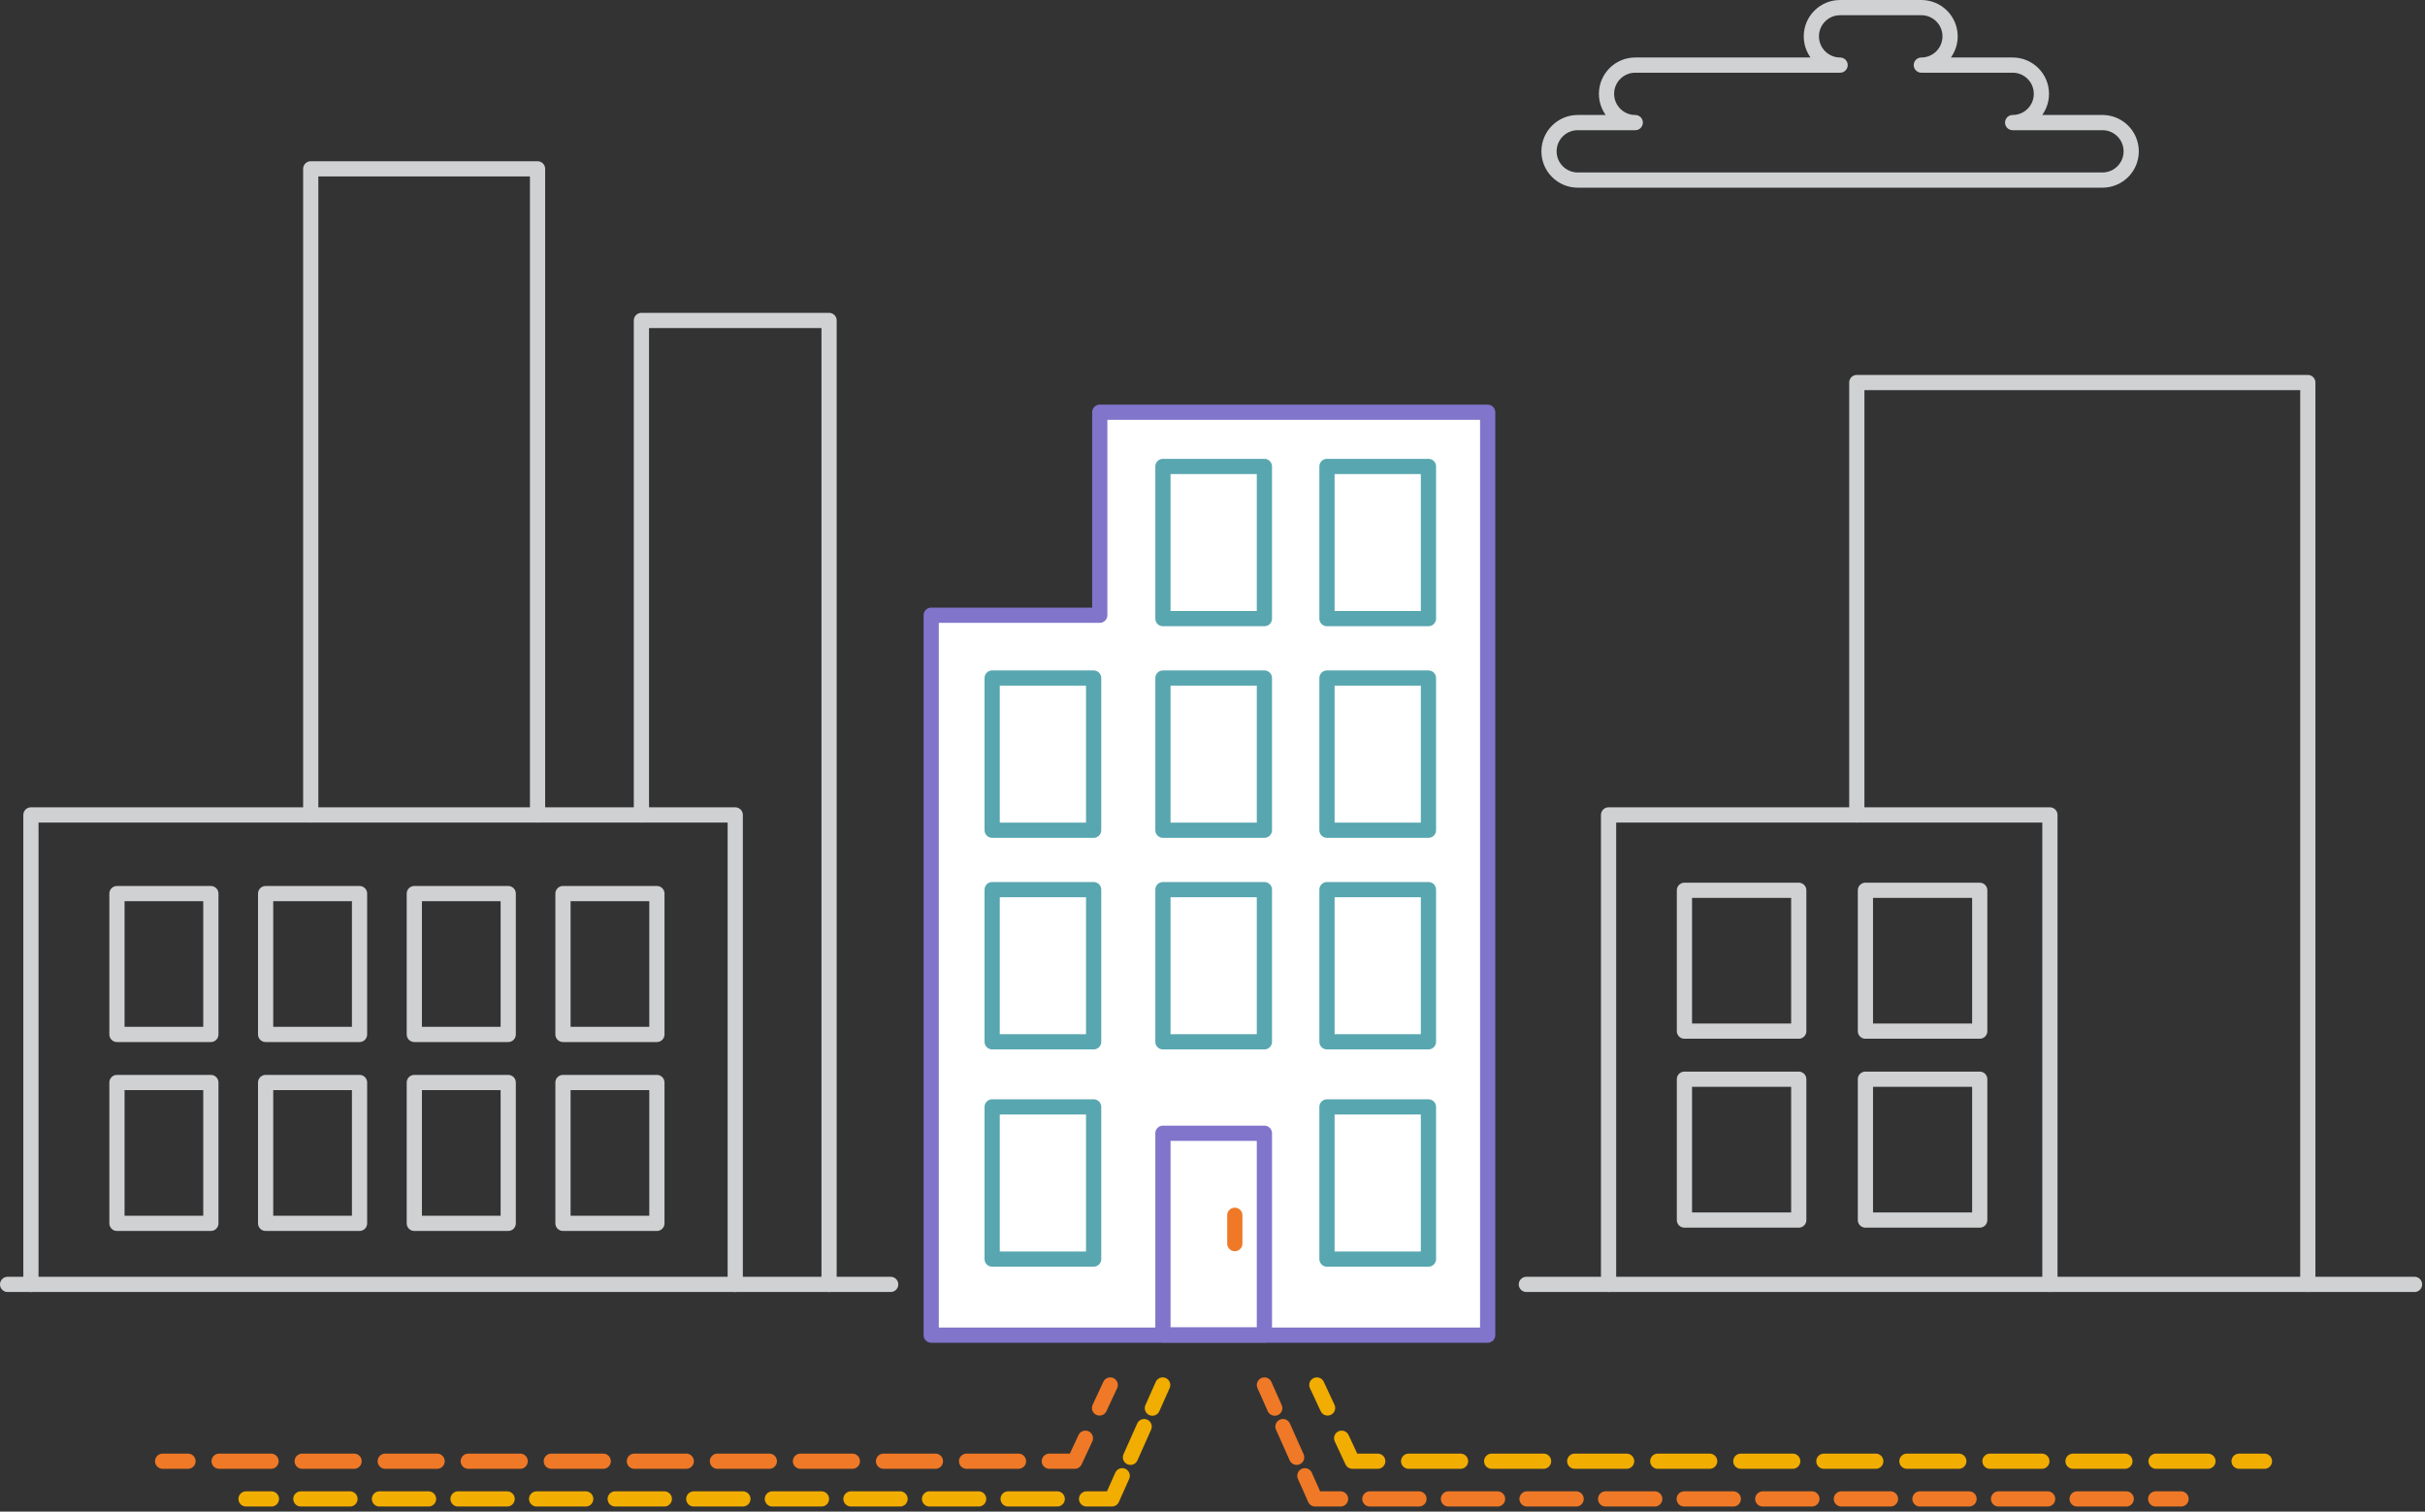 <?xml version="1.0" encoding="UTF-8" standalone="no"?>
<!DOCTYPE svg PUBLIC "-//W3C//DTD SVG 1.1//EN" "http://www.w3.org/Graphics/SVG/1.1/DTD/svg11.dtd">
<svg width="100%" height="100%" viewBox="0 0 478 298" version="1.1" xmlns="http://www.w3.org/2000/svg" xmlns:xlink="http://www.w3.org/1999/xlink" xml:space="preserve" xmlns:serif="http://www.serif.com/" style="fill-rule:evenodd;clip-rule:evenodd;stroke-linecap:round;stroke-linejoin:round;stroke-miterlimit:10;">
    <rect x="0" y="0" width="478" height="298" fill="#333333" stroke="none"/>
    <g transform="matrix(1,0,0,1,216.778,263.218)">
        <path d="M0,-181.949L0,-141.929L-33.227,-141.929L-33.227,0L76.463,0L76.463,-181.949L0,-181.949Z" style="fill:white;fill-rule:nonzero;stroke:rgb(128,116,203);stroke-width:3px;"/>
    </g>
    <g transform="matrix(1,0,0,1,366.002,167.969)">
        <path d="M0,-7.312L0,-92.553L88.897,-92.553L88.897,85.241" style="fill:none;stroke:rgb(207,209,210);stroke-width:3px;"/>
    </g>
    <g transform="matrix(1,0,0,1,6.097,160.657)">
        <path d="M0,92.553L0,0L138.829,0L138.829,92.553" style="fill:none;stroke:rgb(207,209,210);stroke-width:3px;"/>
    </g>
    <g transform="matrix(1,0,0,1,61.25,33.284)">
        <path d="M0,127.373L0,0L44.706,0L44.706,127.373" style="fill:none;stroke:rgb(207,209,210);stroke-width:3px;"/>
    </g>
    <g transform="matrix(1,0,0,1,126.431,155.728)">
        <path d="M0,4.929L0,-92.553L36.991,-92.553L36.991,97.482" style="fill:none;stroke:rgb(207,209,210);stroke-width:3px;"/>
    </g>
    <g transform="matrix(-1,-0,0,1,277.347,28.229)">
        <rect x="147.865" y="147.937" width="18.511" height="27.766" style="fill:none;stroke:rgb(207,209,210);stroke-width:3px;"/>
    </g>
    <g transform="matrix(-1,-0,0,1,218.736,28.229)">
        <rect x="118.559" y="147.937" width="18.511" height="27.766" style="fill:none;stroke:rgb(207,209,210);stroke-width:3px;"/>
    </g>
    <g transform="matrix(-1,-0,0,1,160.123,28.229)">
        <rect x="89.253" y="147.937" width="18.511" height="27.766" style="fill:none;stroke:rgb(207,209,210);stroke-width:3px;"/>
    </g>
    <g transform="matrix(-1,-0,0,1,101.51,28.229)">
        <rect x="59.946" y="147.937" width="18.511" height="27.766" style="fill:none;stroke:rgb(207,209,210);stroke-width:3px;"/>
    </g>
    <g transform="matrix(-1,-0,0,1,277.347,102.715)">
        <rect x="147.865" y="110.694" width="18.511" height="27.766" style="fill:none;stroke:rgb(207,209,210);stroke-width:3px;"/>
    </g>
    <g transform="matrix(-1,-0,0,1,218.736,102.715)">
        <rect x="118.559" y="110.694" width="18.511" height="27.766" style="fill:none;stroke:rgb(207,209,210);stroke-width:3px;"/>
    </g>
    <g transform="matrix(-1,-0,0,1,160.123,102.715)">
        <rect x="89.253" y="110.694" width="18.511" height="27.766" style="fill:none;stroke:rgb(207,209,210);stroke-width:3px;"/>
    </g>
    <g transform="matrix(-1,-0,0,1,101.51,102.715)">
        <rect x="59.946" y="110.694" width="18.511" height="27.766" style="fill:none;stroke:rgb(207,209,210);stroke-width:3px;"/>
    </g>
    <g transform="matrix(1,0,0,1,-36.894,-137.954)">
        <rect x="266.124" y="229.911" width="20" height="30" style="fill:none;stroke:rgb(88,166,175);stroke-width:3px;"/>
    </g>
    <g transform="matrix(1,0,0,1,-36.894,-137.954)">
        <rect x="298.459" y="229.911" width="20" height="30" style="fill:none;stroke:rgb(88,166,175);stroke-width:3px;"/>
    </g>
    <g transform="matrix(1,0,0,1,-36.894,-54.526)">
        <rect x="266.124" y="188.197" width="20" height="30" style="fill:none;stroke:rgb(88,166,175);stroke-width:3px;"/>
    </g>
    <g transform="matrix(1,0,0,1,-36.894,-54.526)">
        <rect x="298.459" y="188.197" width="20" height="30" style="fill:none;stroke:rgb(88,166,175);stroke-width:3px;"/>
    </g>
    <g transform="matrix(1,0,0,1,-36.894,28.902)">
        <rect x="266.124" y="146.483" width="20" height="30" style="fill:none;stroke:rgb(88,166,175);stroke-width:3px;"/>
    </g>
    <g transform="matrix(1,0,0,1,-36.894,-54.526)">
        <rect x="232.463" y="188.197" width="20" height="30" style="fill:none;stroke:rgb(88,166,175);stroke-width:3px;"/>
    </g>
    <g transform="matrix(1,0,0,1,-36.894,28.902)">
        <rect x="232.463" y="146.483" width="20" height="30" style="fill:none;stroke:rgb(88,166,175);stroke-width:3px;"/>
    </g>
    <g transform="matrix(1,0,0,1,-36.894,114.568)">
        <rect x="298.459" y="103.65" width="20" height="30" style="fill:none;stroke:rgb(88,166,175);stroke-width:3px;"/>
    </g>
    <g transform="matrix(1,0,0,1,-36.894,114.568)">
        <rect x="232.463" y="103.65" width="20" height="30" style="fill:none;stroke:rgb(88,166,175);stroke-width:3px;"/>
    </g>
    <g transform="matrix(1,0,0,1,-36.894,28.902)">
        <rect x="298.459" y="146.483" width="20" height="30" style="fill:none;stroke:rgb(88,166,175);stroke-width:3px;"/>
    </g>
    <g transform="matrix(1,0,0,1,317.07,160.657)">
        <path d="M0,92.553L0,0L86.995,0L86.995,92.553" style="fill:none;stroke:rgb(207,209,210);stroke-width:3px;"/>
    </g>
    <g transform="matrix(-1,-0,0,1,794.824,26.927)">
        <rect x="404.592" y="148.588" width="22.533" height="27.766" style="fill:none;stroke:rgb(207,209,210);stroke-width:3px;"/>
    </g>
    <g transform="matrix(-1,-0,0,1,723.476,26.927)">
        <rect x="368.918" y="148.588" width="22.533" height="27.766" style="fill:none;stroke:rgb(207,209,210);stroke-width:3px;"/>
    </g>
    <g transform="matrix(-1,-0,0,1,794.824,101.414)">
        <rect x="404.592" y="111.344" width="22.533" height="27.766" style="fill:none;stroke:rgb(207,209,210);stroke-width:3px;"/>
    </g>
    <g transform="matrix(-1,-0,0,1,723.476,101.414)">
        <rect x="368.918" y="111.344" width="22.533" height="27.766" style="fill:none;stroke:rgb(207,209,210);stroke-width:3px;"/>
    </g>
    <g transform="matrix(-1,-0,0,1,1.5,253.21)">
        <path d="M-174.064,0L0,0" style="fill:none;stroke:rgb(207,209,210);stroke-width:3px;"/>
    </g>
    <g transform="matrix(-1,-0,0,1,300.869,253.21)">
        <path d="M-175.065,0L0,0" style="fill:none;stroke:rgb(207,209,210);stroke-width:3px;"/>
    </g>
    <g transform="matrix(1,0,0,1,414.422,12.833)">
        <path d="M0,11.334L-17.7,11.334C-14.57,11.334 -12.033,8.797 -12.033,5.667C-12.033,2.538 -14.57,0.001 -17.7,0.001L-35.7,0.001C-32.57,0.001 -30.033,-2.537 -30.033,-5.666C-30.033,-8.796 -32.57,-11.333 -35.7,-11.333L-51.712,-11.333C-54.842,-11.333 -57.379,-8.796 -57.379,-5.666C-57.379,-2.537 -54.842,0.001 -51.712,0.001L-92.09,0.001C-95.22,0.001 -97.757,2.538 -97.757,5.667C-97.757,8.797 -95.22,11.334 -92.09,11.334L-103.424,11.334C-106.554,11.334 -109.091,13.871 -109.091,17.001C-109.091,20.13 -106.554,22.667 -103.424,22.667L0,22.667C3.129,22.667 5.667,20.13 5.667,17.001C5.667,13.871 3.129,11.334 0,11.334Z" style="fill:none;stroke:rgb(207,209,210);stroke-width:3px;"/>
    </g>
    <g transform="matrix(1,0,0,1,-36.894,134.724)">
        <rect x="266.124" y="88.692" width="20" height="39.76" style="fill:none;stroke:rgb(128,116,203);stroke-width:3px;"/>
    </g>
    <g transform="matrix(0,1,1,0,246.19,242.376)">
        <path d="M-2.792,-2.792L2.792,-2.792" style="fill:none;stroke:rgb(239,121,38);stroke-width:3px;"/>
    </g>
    <g transform="matrix(-1,-0,0,1,441.356,288.068)">
        <path d="M-5,0L0,0" style="fill:none;stroke:rgb(241,173,0);stroke-width:3px;stroke-miterlimit:4;"/>
    </g>
    <g transform="matrix(-1,-0,0,1,274.642,288.068)">
        <path d="M-160.577,0L0,0" style="fill:none;stroke:rgb(241,173,0);stroke-width:3px;stroke-miterlimit:4;stroke-dasharray:10.23,6.14;"/>
    </g>
    <g transform="matrix(1,0,0,1,271.574,283.536)">
        <path d="M0,4.532L-5,4.532L-7.113,0" style="fill:none;stroke:rgb(241,173,0);stroke-width:3px;stroke-miterlimit:4;"/>
    </g>
    <g transform="matrix(-0.423,-0.906,-0.906,0.423,262.232,273.39)">
        <path d="M-3.557,2.266L1.444,2.266" style="fill:none;stroke:rgb(241,173,0);stroke-width:3px;stroke-miterlimit:4;"/>
    </g>
    <g transform="matrix(-1,-0,0,1,424.915,295.503)">
        <path d="M-5,0L0,0" style="fill:none;stroke:rgb(239,121,38);stroke-width:3px;stroke-miterlimit:4;"/>
    </g>
    <g transform="matrix(-1,-0,0,1,267.143,295.503)">
        <path d="M-151.965,0L0,0" style="fill:none;stroke:rgb(239,121,38);stroke-width:3px;stroke-miterlimit:4;stroke-dasharray:9.68,5.81;"/>
    </g>
    <g transform="matrix(1,0,0,1,264.239,290.936)">
        <path d="M0,4.567L-5,4.567L-7.035,0" style="fill:none;stroke:rgb(239,121,38);stroke-width:3px;stroke-miterlimit:4;"/>
    </g>
    <g transform="matrix(-0.407,-0.913,-0.913,0.407,256.713,280.158)">
        <path d="M-6.066,3.938L2.557,3.938" style="fill:none;stroke:rgb(239,121,38);stroke-width:3px;stroke-miterlimit:4;stroke-dasharray:6.63,3.98;"/>
    </g>
    <g transform="matrix(-0.407,-0.913,-0.913,0.407,251.92,273.465)">
        <path d="M-3.517,2.283L1.482,2.283" style="fill:none;stroke:rgb(239,121,38);stroke-width:3px;stroke-miterlimit:4;"/>
    </g>
    <g transform="matrix(1,0,0,1,32.057,288.068)">
        <path d="M0,0L5,0" style="fill:none;stroke:rgb(239,121,38);stroke-width:3px;stroke-miterlimit:4;"/>
    </g>
    <g transform="matrix(1,0,0,1,43.194,288.068)">
        <path d="M0,0L160.577,0" style="fill:none;stroke:rgb(239,121,38);stroke-width:3px;stroke-miterlimit:4;stroke-dasharray:10.23,6.14;"/>
    </g>
    <g transform="matrix(1,0,0,1,206.839,283.536)">
        <path d="M0,4.532L5,4.532L7.112,0" style="fill:none;stroke:rgb(239,121,38);stroke-width:3px;stroke-miterlimit:4;"/>
    </g>
    <g transform="matrix(0.422,-0.906,-0.906,-0.422,219.396,277.22)">
        <path d="M-1.444,2.266L3.556,2.266" style="fill:none;stroke:rgb(239,121,38);stroke-width:3px;stroke-miterlimit:4;"/>
    </g>
    <g transform="matrix(1,0,0,1,48.498,295.503)">
        <path d="M0,0L5,0" style="fill:none;stroke:rgb(241,173,0);stroke-width:3px;stroke-miterlimit:4;"/>
    </g>
    <g transform="matrix(1,0,0,1,59.305,295.503)">
        <path d="M0,0L151.965,0" style="fill:none;stroke:rgb(241,173,0);stroke-width:3px;stroke-miterlimit:4;stroke-dasharray:9.68,5.81;"/>
    </g>
    <g transform="matrix(1,0,0,1,214.174,290.936)">
        <path d="M0,4.567L5,4.567L7.035,0" style="fill:none;stroke:rgb(241,173,0);stroke-width:3px;stroke-miterlimit:4;"/>
    </g>
    <g transform="matrix(0.407,-0.913,-0.913,-0.407,227.466,286.568)">
        <path d="M-2.557,3.938L6.066,3.938" style="fill:none;stroke:rgb(241,173,0);stroke-width:3px;stroke-miterlimit:4;stroke-dasharray:6.63,3.98;"/>
    </g>
    <g transform="matrix(0.407,-0.913,-0.913,-0.407,229.837,277.182)">
        <path d="M-1.482,2.283L3.517,2.284" style="fill:none;stroke:rgb(241,173,0);stroke-width:3px;stroke-miterlimit:4;"/>
    </g>
</svg>
